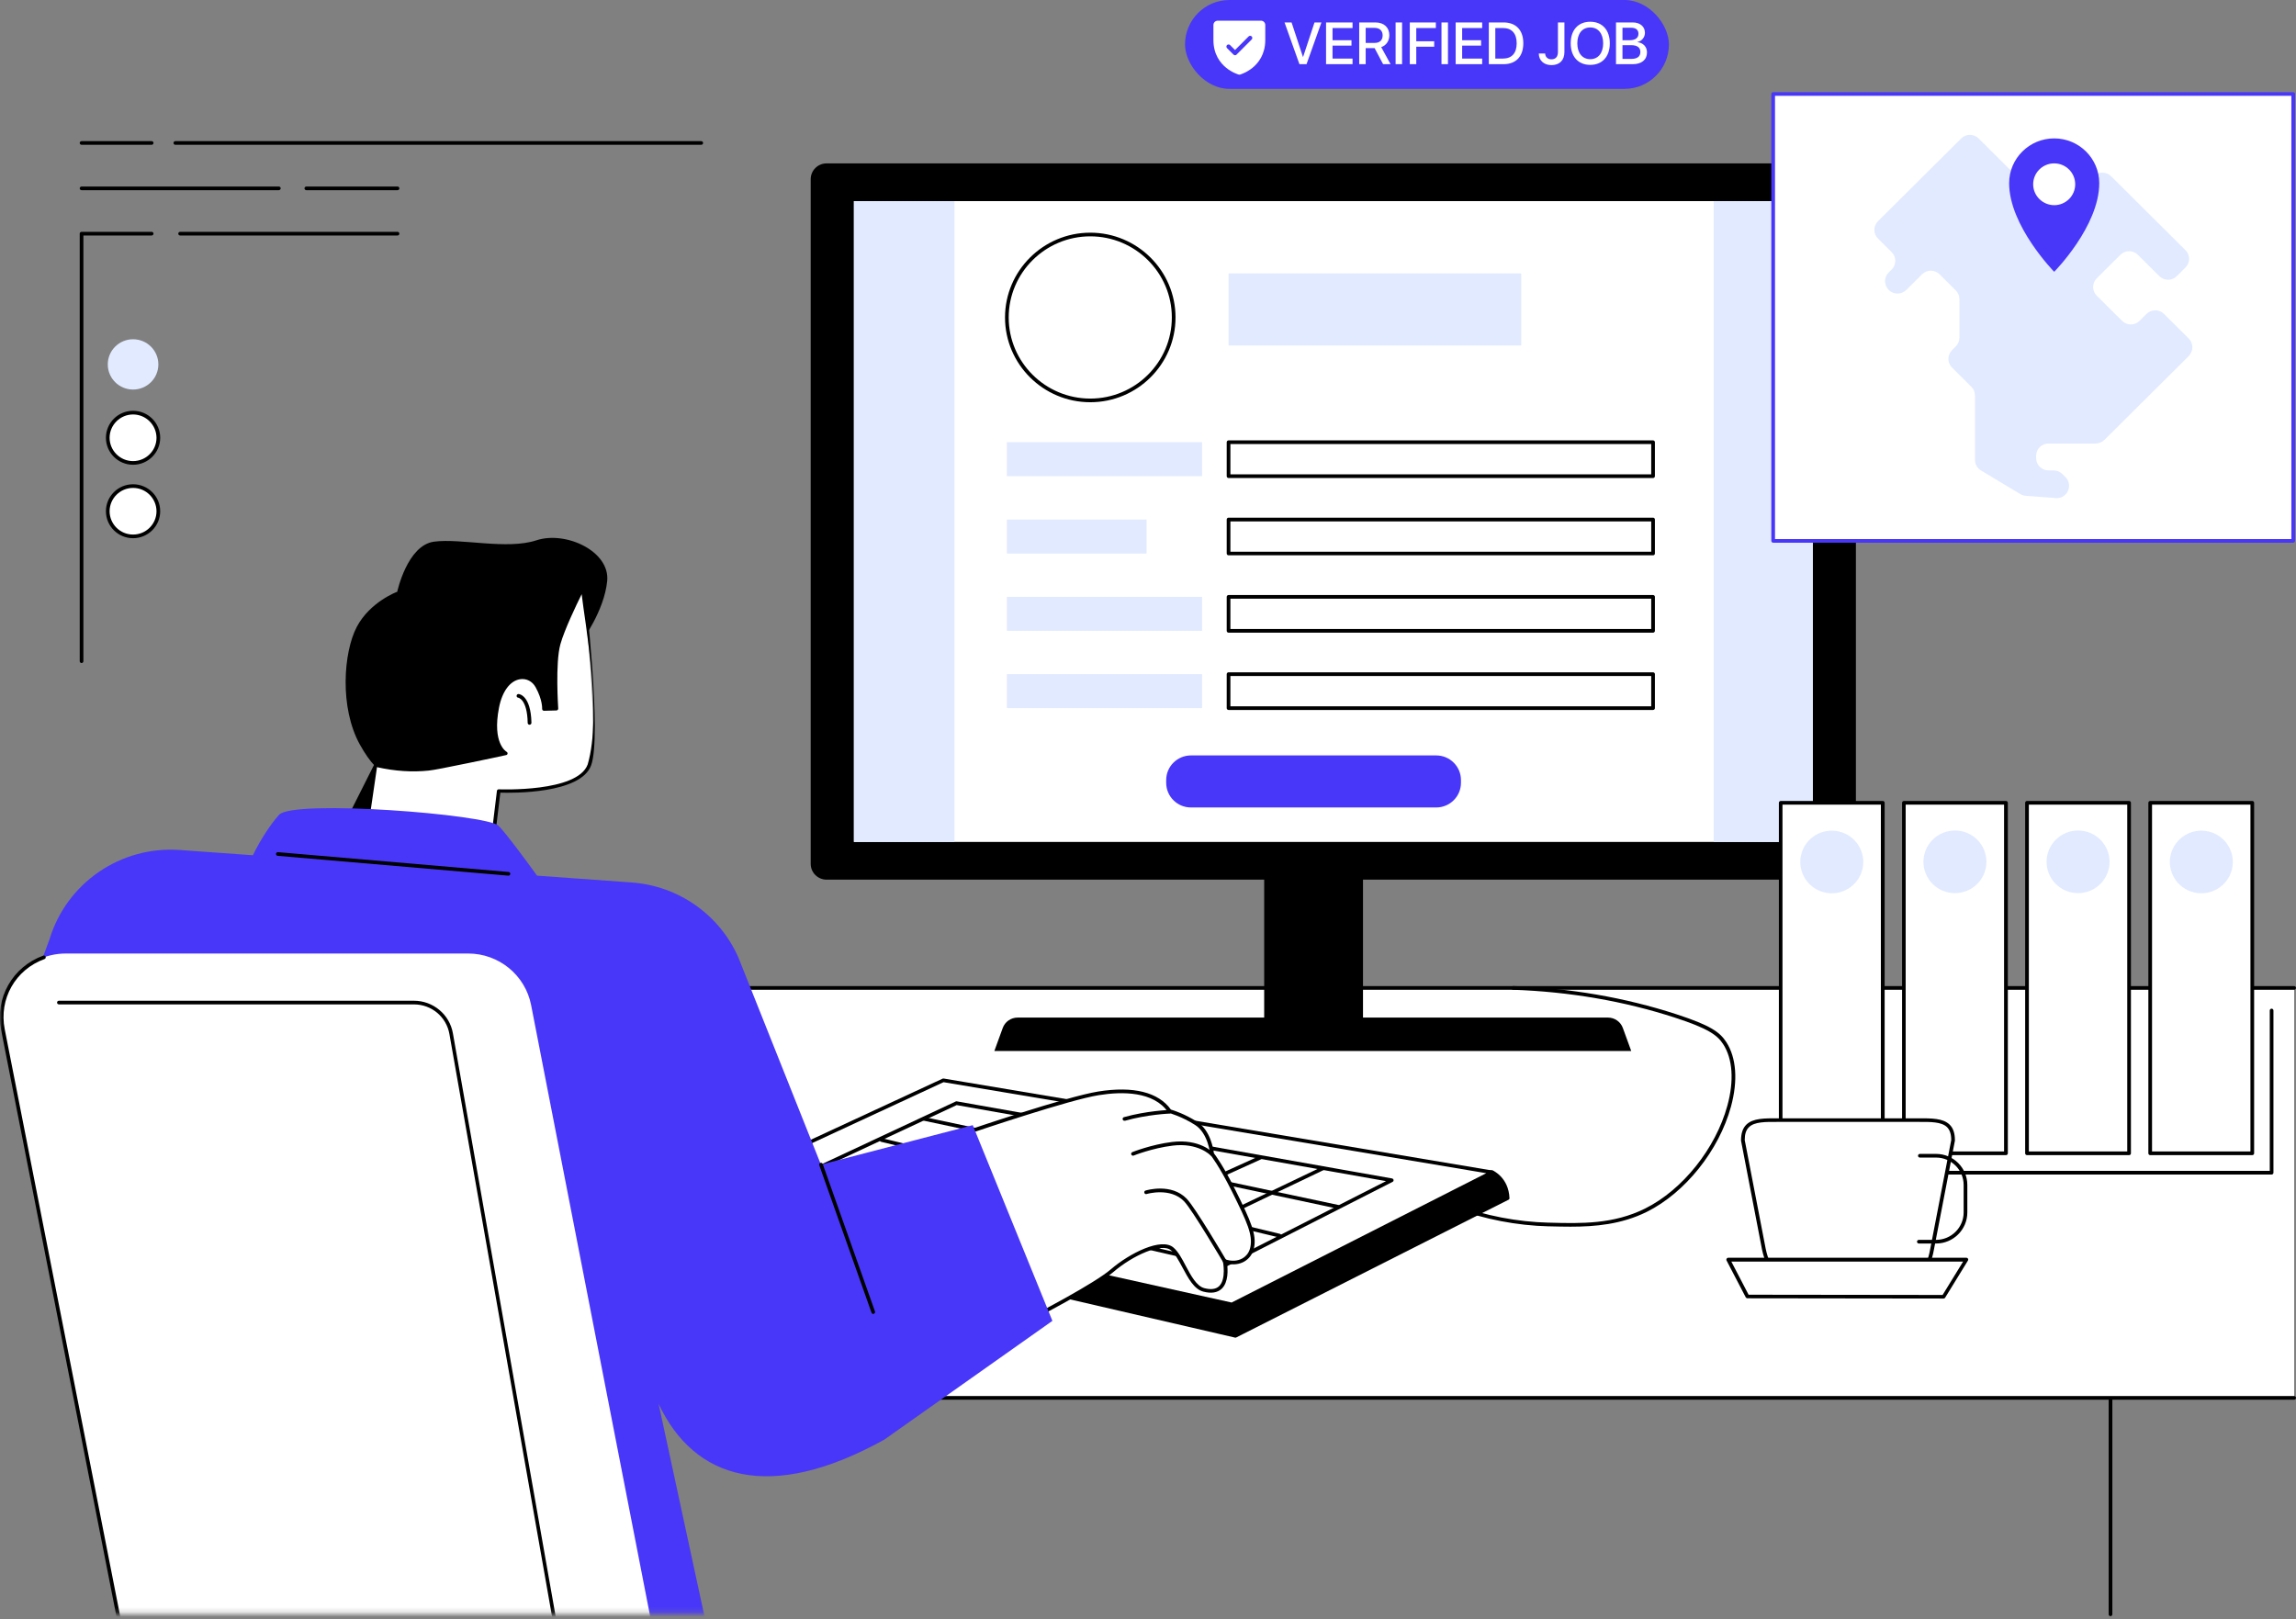 <svg width="465" height="328" viewBox="0 0 465 328" fill="none" xmlns="http://www.w3.org/2000/svg">
<rect x="0" y="0" width="465" height="328" fill="#808080" stroke="none"/>
<path d="M427.432 327.342C427.228 327.342 427.059 327.173 427.059 326.97V267.04C427.059 266.838 427.228 266.669 427.432 266.669C427.635 266.669 427.805 266.838 427.805 267.04V326.97C427.805 327.173 427.635 327.342 427.432 327.342Z" fill="black"/>
<path d="M464.629 200.096H105.086V283.135H464.629V200.096Z" fill="white"/>
<path d="M464.627 283.505H105.084C104.881 283.505 104.711 283.336 104.711 283.134V200.095C104.711 199.893 104.881 199.724 105.084 199.724H464.627C464.831 199.724 465 199.893 465 200.095C465 200.298 464.831 200.466 464.627 200.466H105.457V282.763H464.627C464.831 282.763 465 282.931 465 283.134C465 283.336 464.831 283.505 464.627 283.505Z" fill="black"/>
<path d="M302.162 237.407C302.162 237.407 305.181 238.739 305.334 242.686L250.213 270.568L142.871 245.706C142.871 245.706 141.548 242.754 144.685 240.882L302.162 237.407Z" fill="black"/>
<path d="M250.214 270.938C250.18 270.938 250.163 270.938 250.129 270.922L142.787 246.059C142.668 246.025 142.583 245.958 142.532 245.84C142.515 245.806 141.125 242.567 144.5 240.543C144.551 240.509 144.619 240.493 144.686 240.493L302.164 237.035C302.214 237.035 302.265 237.052 302.316 237.069C302.452 237.119 305.539 238.536 305.708 242.669C305.708 242.82 305.64 242.955 305.505 243.006L250.383 270.888C250.333 270.922 250.265 270.938 250.214 270.938ZM143.143 245.384L250.163 270.179L304.962 242.466C304.725 239.261 302.52 237.996 302.096 237.777L144.805 241.235C142.465 242.685 142.939 244.777 143.143 245.384Z" fill="black"/>
<path d="M318.086 248.455C316.661 248.455 315.254 248.422 313.897 248.388H313.659C307.147 248.219 300.685 246.971 294.46 244.677C294.274 244.61 294.172 244.39 294.24 244.205C294.308 244.019 294.528 243.918 294.715 243.986C300.854 246.246 307.231 247.477 313.676 247.646H313.914C320.223 247.815 326.736 247.983 333.181 244.778C340.762 241 347.461 232.634 349.836 223.947C351.227 218.887 350.921 214.451 348.971 211.465C347.784 209.643 345.952 208.311 339.219 206.118C328.907 202.762 317.883 200.872 306.434 200.468C306.231 200.468 306.061 200.282 306.078 200.08C306.078 199.877 306.265 199.709 306.468 199.725C317.984 200.13 329.076 202.036 339.456 205.41C346.444 207.687 348.293 209.036 349.615 211.06C351.668 214.231 352.007 218.87 350.565 224.149C348.14 233.022 341.288 241.59 333.52 245.453C328.381 248 323.056 248.455 318.086 248.455Z" fill="black"/>
<path d="M249.486 264.21L302.182 237.458L191.041 218.803L143.738 240.747L249.486 264.21Z" fill="white"/>
<path d="M249.487 264.579C249.453 264.579 249.436 264.579 249.402 264.562L143.654 241.099C143.501 241.065 143.382 240.93 143.365 240.779C143.348 240.627 143.433 240.475 143.586 240.408L190.888 218.48C190.956 218.446 191.041 218.446 191.109 218.446L302.25 237.085C302.403 237.118 302.539 237.236 302.556 237.388C302.572 237.54 302.505 237.709 302.352 237.776L249.656 264.528C249.605 264.562 249.537 264.579 249.487 264.579ZM144.892 240.61L249.436 263.82L301.012 237.624L191.092 219.188L144.892 240.61Z" fill="black"/>
<path d="M281.88 239.061L247.993 256.3L164.633 237.054L193.703 223.442L281.88 239.061Z" fill="white"/>
<path d="M247.991 256.668C247.957 256.668 247.94 256.668 247.906 256.652L164.529 237.406C164.376 237.372 164.257 237.237 164.24 237.085C164.223 236.934 164.308 236.782 164.461 236.714L193.548 223.102C193.616 223.069 193.701 223.052 193.768 223.069L281.929 238.688C282.081 238.721 282.2 238.84 282.234 238.991C282.251 239.143 282.183 239.312 282.03 239.379L248.16 256.635C248.11 256.652 248.059 256.668 247.991 256.668ZM165.75 236.934L247.94 255.909L280.707 239.228L193.751 223.828L165.75 236.934Z" fill="black"/>
<path d="M218.802 243.428C218.666 243.428 218.53 243.343 218.463 243.208C218.378 243.023 218.463 242.803 218.649 242.719L242.529 231.907C242.716 231.823 242.936 231.907 243.021 232.093C243.106 232.278 243.021 232.497 242.835 232.582L218.954 243.394C218.904 243.428 218.853 243.428 218.802 243.428Z" fill="black"/>
<path d="M204.978 240.982C204.842 240.982 204.706 240.898 204.638 240.763C204.554 240.578 204.638 240.358 204.825 240.274L228.705 229.462C228.892 229.378 229.112 229.462 229.197 229.648C229.282 229.833 229.197 230.052 229.01 230.137L205.13 240.949C205.079 240.966 205.029 240.982 204.978 240.982Z" fill="black"/>
<path d="M270.957 244.796C270.924 244.796 270.907 244.796 270.873 244.796L187.071 226.984C186.868 226.933 186.749 226.747 186.783 226.545C186.834 226.343 187.021 226.208 187.224 226.258L271.025 244.053C271.229 244.104 271.348 244.29 271.314 244.492C271.28 244.678 271.127 244.796 270.957 244.796Z" fill="black"/>
<path d="M259.115 250.648C259.081 250.648 259.064 250.648 259.03 250.631L178.451 231.267C178.248 231.217 178.129 231.014 178.18 230.812C178.231 230.609 178.434 230.491 178.638 230.542L259.216 249.906C259.42 249.956 259.539 250.159 259.488 250.361C259.437 250.53 259.284 250.648 259.115 250.648Z" fill="black"/>
<path d="M233.996 253.245C233.861 253.245 233.725 253.161 233.657 253.043C233.572 252.858 233.64 252.638 233.827 252.554L267.781 236.311C267.968 236.226 268.189 236.294 268.273 236.479C268.358 236.665 268.29 236.884 268.104 236.968L234.149 253.212C234.098 253.245 234.047 253.245 233.996 253.245Z" fill="black"/>
<path d="M231.403 245.637C231.268 245.637 231.132 245.553 231.064 245.418C230.979 245.233 231.064 245.013 231.251 244.929L255.131 234.117C255.318 234.033 255.538 234.117 255.623 234.303C255.708 234.488 255.623 234.707 255.436 234.792L231.556 245.604C231.505 245.621 231.454 245.637 231.403 245.637Z" fill="black"/>
<path d="M328.67 208.212C328.213 206.947 327.008 206.103 325.652 206.103H206.098C204.741 206.103 203.537 206.947 203.079 208.212L201.383 212.867H330.366L328.67 208.212Z" fill="black"/>
<path d="M256.03 206.393H276.043V175.239H256.03V206.393Z" fill="black"/>
<path d="M372.647 178.169H167.41C165.629 178.169 164.188 176.736 164.188 174.965V36.297C164.188 34.526 165.629 33.093 167.41 33.093H372.647C374.428 33.093 375.87 34.526 375.87 36.297V174.982C375.87 176.736 374.428 178.169 372.647 178.169Z" fill="black"/>
<path d="M367.125 170.528V40.733L172.946 40.733L172.946 170.528L367.125 170.528Z" fill="white"/>
<path d="M193.303 40.733H172.934V170.528H193.303V40.733Z" fill="#E2EAFF"/>
<path d="M367.134 40.733H347.07V170.528H367.134V40.733Z" fill="#E2EAFF"/>
<path d="M334.789 89.568H248.816V96.45H334.789V89.568Z" fill="white"/>
<path d="M334.787 96.82H248.815C248.611 96.82 248.441 96.651 248.441 96.449V89.567C248.441 89.364 248.611 89.196 248.815 89.196H334.787C334.99 89.196 335.16 89.364 335.16 89.567V96.449C335.16 96.651 334.99 96.82 334.787 96.82ZM249.188 96.078H334.414V89.938H249.188V96.078Z" fill="black"/>
<path d="M308.093 55.376H248.816V69.983H308.093V55.376Z" fill="#E2EAFF"/>
<path d="M243.457 89.568H203.922V96.45H243.457V89.568Z" fill="#E2EAFF"/>
<path d="M334.789 105.237H248.816V112.119H334.789V105.237Z" fill="white"/>
<path d="M334.787 112.473H248.815C248.611 112.473 248.441 112.305 248.441 112.102V105.22C248.441 105.018 248.611 104.849 248.815 104.849H334.787C334.99 104.849 335.16 105.018 335.16 105.22V112.119C335.16 112.322 334.99 112.473 334.787 112.473ZM249.188 111.748H334.414V105.608H249.188V111.748Z" fill="black"/>
<path d="M232.212 105.237H203.922V112.119H232.212V105.237Z" fill="#E2EAFF"/>
<path d="M334.789 120.891H248.816V127.773H334.789V120.891Z" fill="white"/>
<path d="M334.787 128.143H248.815C248.611 128.143 248.441 127.974 248.441 127.772V120.89C248.441 120.687 248.611 120.519 248.815 120.519H334.787C334.99 120.519 335.16 120.687 335.16 120.89V127.772C335.16 127.974 334.99 128.143 334.787 128.143ZM249.188 127.401H334.414V121.261H249.188V127.401Z" fill="black"/>
<path d="M243.457 120.891H203.922V127.773H243.457V120.891Z" fill="#E2EAFF"/>
<path d="M334.789 136.545H248.816V143.427H334.789V136.545Z" fill="white"/>
<path d="M334.787 143.797H248.815C248.611 143.797 248.441 143.628 248.441 143.426V136.544C248.441 136.341 248.611 136.173 248.815 136.173H334.787C334.99 136.173 335.16 136.341 335.16 136.544V143.426C335.16 143.628 334.99 143.797 334.787 143.797ZM249.188 143.055H334.414V136.915H249.188V143.055Z" fill="black"/>
<path d="M243.457 136.545H203.922V143.427H243.457V136.545Z" fill="#E2EAFF"/>
<path d="M290.864 163.548H241.204C238.422 163.548 236.184 161.305 236.184 158.555V157.999C236.184 155.232 238.439 153.006 241.204 153.006H290.864C293.645 153.006 295.884 155.249 295.884 157.999V158.555C295.884 161.322 293.628 163.548 290.864 163.548Z" fill="#4837F8"/>
<path d="M232.752 76.177C239.349 69.617 239.349 58.98 232.752 52.419C226.155 45.858 215.46 45.858 208.863 52.419C202.266 58.98 202.266 69.617 208.863 76.177C215.46 82.738 226.155 82.738 232.752 76.177Z" fill="white"/>
<path d="M220.809 81.47C211.294 81.47 203.543 73.762 203.543 64.299C203.543 54.837 211.294 47.128 220.809 47.128C230.323 47.128 238.074 54.837 238.074 64.299C238.074 73.779 230.323 81.47 220.809 81.47ZM220.809 47.87C211.701 47.87 204.289 55.241 204.289 64.299C204.289 73.357 211.701 80.728 220.809 80.728C229.916 80.728 237.328 73.357 237.328 64.299C237.328 55.241 229.916 47.87 220.809 47.87Z" fill="black"/>
<path d="M381.3 162.602H360.625V233.597H381.3V162.602Z" fill="white"/>
<path d="M381.317 233.967H360.643C360.439 233.967 360.27 233.798 360.27 233.596V162.601C360.27 162.398 360.439 162.23 360.643 162.23H381.317C381.521 162.23 381.69 162.398 381.69 162.601V233.596C381.69 233.798 381.521 233.967 381.317 233.967ZM360.999 233.225H380.927V162.972H360.999V233.225Z" fill="black"/>
<path d="M377.19 176.045C378 172.636 375.877 169.22 372.45 168.415C369.022 167.61 365.587 169.721 364.778 173.13C363.969 176.538 366.091 179.954 369.519 180.759C372.946 181.564 376.381 179.453 377.19 176.045Z" fill="#E2EAFF"/>
<path d="M406.249 162.602H385.574V233.597H406.249V162.602Z" fill="white"/>
<path d="M406.267 233.967H385.592C385.388 233.967 385.219 233.798 385.219 233.596V162.601C385.219 162.398 385.388 162.23 385.592 162.23H406.267C406.47 162.23 406.64 162.398 406.64 162.601V233.596C406.64 233.798 406.47 233.967 406.267 233.967ZM385.948 233.225H405.876V162.972H385.948V233.225Z" fill="black"/>
<path d="M398.367 180.416C401.621 179.076 403.166 175.366 401.818 172.13C400.47 168.893 396.74 167.357 393.486 168.697C390.232 170.038 388.686 173.748 390.034 176.984C391.382 180.22 395.113 181.757 398.367 180.416Z" fill="#E2EAFF"/>
<path d="M431.198 162.602H410.523V233.597H431.198V162.602Z" fill="white"/>
<path d="M431.196 233.967H410.522C410.318 233.967 410.148 233.798 410.148 233.596V162.601C410.148 162.398 410.318 162.23 410.522 162.23H431.196C431.4 162.23 431.569 162.398 431.569 162.601V233.596C431.569 233.798 431.417 233.967 431.196 233.967ZM410.895 233.225H430.823V162.972H410.895V233.225Z" fill="black"/>
<path d="M425.371 179.041C427.862 176.565 427.862 172.549 425.371 170.072C422.881 167.595 418.843 167.595 416.353 170.072C413.863 172.549 413.863 176.565 416.353 179.041C418.843 181.518 422.881 181.518 425.371 179.041Z" fill="#E2EAFF"/>
<path d="M456.147 162.602H435.473V233.597H456.147V162.602Z" fill="white"/>
<path d="M456.145 233.967H435.471C435.267 233.967 435.098 233.798 435.098 233.596V162.601C435.098 162.398 435.267 162.23 435.471 162.23H456.145C456.349 162.23 456.519 162.398 456.519 162.601V233.596C456.519 233.798 456.349 233.967 456.145 233.967ZM435.844 233.225H455.772V162.972H435.844V233.225Z" fill="black"/>
<path d="M452.034 176.041C452.843 172.632 450.721 169.216 447.293 168.411C443.866 167.606 440.431 169.717 439.622 173.126C438.812 176.535 440.935 179.95 444.362 180.755C447.79 181.56 451.225 179.449 452.034 176.041Z" fill="#E2EAFF"/>
<path d="M460.06 237.897H374.342C374.138 237.897 373.969 237.728 373.969 237.526C373.969 237.323 374.138 237.155 374.342 237.155H459.687V204.668C459.687 204.466 459.856 204.297 460.06 204.297C460.263 204.297 460.433 204.466 460.433 204.668V237.526C460.433 237.728 460.263 237.897 460.06 237.897Z" fill="black"/>
<path d="M363.835 259.602H384.696C388.326 259.602 390.548 257.426 391.294 253.041L395.551 230.945C395.551 226.441 391.837 226.863 387.308 226.863H361.223C356.695 226.863 352.98 226.424 352.98 230.945L357.238 253.041C358.119 257.224 360.206 259.602 363.835 259.602Z" fill="white"/>
<path d="M384.694 259.975H363.833C360.187 259.975 357.846 257.664 356.863 253.127L352.605 231.031C352.605 231.014 352.605 230.98 352.605 230.963C352.605 229.546 352.962 228.5 353.674 227.792C355.014 226.476 357.371 226.493 360.119 226.51C360.475 226.51 360.848 226.51 361.221 226.51H387.306C387.68 226.51 388.053 226.51 388.409 226.51C391.156 226.493 393.514 226.476 394.854 227.792C395.583 228.5 395.922 229.546 395.922 230.963C395.922 230.98 395.922 231.014 395.922 231.031L391.665 253.127C390.885 257.664 388.545 259.975 384.694 259.975ZM353.352 230.912L357.609 252.975C358.508 257.192 360.543 259.233 363.833 259.233H384.694C388.171 259.233 390.207 257.192 390.919 252.975L395.176 230.912C395.176 229.715 394.888 228.855 394.328 228.298C393.209 227.202 390.987 227.218 388.426 227.235C388.07 227.235 387.696 227.235 387.323 227.235H361.221C360.848 227.235 360.475 227.235 360.119 227.235C357.541 227.218 355.319 227.202 354.217 228.298C353.623 228.855 353.352 229.715 353.352 230.912Z" fill="black"/>
<path d="M398.267 255.149H350.031L353.915 262.605L393.636 262.638L398.267 255.149Z" fill="white"/>
<path d="M393.633 263.011L353.895 262.96C353.76 262.96 353.624 262.876 353.556 262.758L349.672 255.302C349.604 255.184 349.621 255.049 349.689 254.931C349.757 254.813 349.876 254.746 350.011 254.746H398.247C398.382 254.746 398.501 254.813 398.569 254.931C398.637 255.049 398.637 255.184 398.569 255.302L393.956 262.808C393.888 262.943 393.769 263.011 393.633 263.011ZM354.133 262.235L393.43 262.285L397.585 255.522H350.639L354.133 262.235Z" fill="black"/>
<path d="M392.109 251.865H388.615C388.412 251.865 388.242 251.697 388.242 251.494C388.242 251.292 388.412 251.123 388.615 251.123H392.109C395.179 251.123 397.689 248.627 397.689 245.574V240.007C397.689 236.954 395.179 234.458 392.109 234.458H388.819C388.615 234.458 388.446 234.289 388.446 234.087C388.446 233.885 388.615 233.716 388.819 233.716H392.109C395.603 233.716 398.435 236.533 398.435 240.007V245.574C398.435 249.032 395.603 251.865 392.109 251.865Z" fill="black"/>
<path d="M30.713 29.329H16.518C16.314 29.329 16.145 29.16 16.145 28.957C16.145 28.755 16.314 28.586 16.518 28.586H30.713C30.917 28.586 31.087 28.755 31.087 28.957C31.087 29.16 30.917 29.329 30.713 29.329Z" fill="black"/>
<path d="M142.021 29.329H35.51C35.306 29.329 35.137 29.16 35.137 28.957C35.137 28.755 35.306 28.586 35.51 28.586H142.021C142.225 28.586 142.394 28.755 142.394 28.957C142.394 29.16 142.225 29.329 142.021 29.329Z" fill="black"/>
<path d="M56.459 38.521H16.518C16.314 38.521 16.145 38.352 16.145 38.15C16.145 37.948 16.314 37.779 16.518 37.779H56.476C56.68 37.779 56.849 37.948 56.849 38.15C56.833 38.352 56.663 38.521 56.459 38.521Z" fill="black"/>
<path d="M80.511 38.521H62.041C61.838 38.521 61.668 38.352 61.668 38.15C61.668 37.948 61.838 37.779 62.041 37.779H80.511C80.715 37.779 80.884 37.948 80.884 38.15C80.884 38.352 80.715 38.521 80.511 38.521Z" fill="black"/>
<path d="M16.518 134.295C16.314 134.295 16.145 134.127 16.145 133.924V47.327C16.145 47.124 16.314 46.956 16.518 46.956H30.713C30.917 46.956 31.087 47.124 31.087 47.327C31.087 47.529 30.917 47.698 30.713 47.698H16.891V133.924C16.891 134.127 16.721 134.295 16.518 134.295Z" fill="black"/>
<path d="M80.508 47.698H36.479C36.275 47.698 36.105 47.529 36.105 47.327C36.105 47.124 36.275 46.956 36.479 46.956H80.508C80.711 46.956 80.881 47.124 80.881 47.327C80.881 47.546 80.711 47.698 80.508 47.698Z" fill="black"/>
<path d="M26.95 78.902C29.779 78.902 32.072 76.621 32.072 73.808C32.072 70.995 29.779 68.714 26.95 68.714C24.121 68.714 21.828 70.995 21.828 73.808C21.828 76.621 24.121 78.902 26.95 78.902Z" fill="#E2EAFF"/>
<path d="M26.95 93.764C29.779 93.764 32.072 91.484 32.072 88.671C32.072 85.857 29.779 83.576 26.95 83.576C24.121 83.576 21.828 85.857 21.828 88.671C21.828 91.484 24.121 93.764 26.95 93.764Z" fill="white"/>
<path d="M26.948 94.135C23.929 94.135 21.453 91.689 21.453 88.669C21.453 85.65 23.912 83.204 26.948 83.204C29.984 83.204 32.444 85.65 32.444 88.669C32.444 91.689 29.967 94.135 26.948 94.135ZM26.948 83.947C24.336 83.947 22.199 86.072 22.199 88.669C22.199 91.267 24.319 93.392 26.948 93.392C29.577 93.392 31.697 91.267 31.697 88.669C31.68 86.072 29.56 83.947 26.948 83.947Z" fill="black"/>
<path d="M26.95 108.642C29.779 108.642 32.072 106.362 32.072 103.548C32.072 100.735 29.779 98.454 26.95 98.454C24.121 98.454 21.828 100.735 21.828 103.548C21.828 106.362 24.121 108.642 26.95 108.642Z" fill="white"/>
<path d="M26.948 109.012C23.929 109.012 21.453 106.567 21.453 103.547C21.453 100.528 23.912 98.082 26.948 98.082C29.984 98.082 32.444 100.528 32.444 103.547C32.444 106.567 29.967 109.012 26.948 109.012ZM26.948 98.824C24.336 98.824 22.199 100.95 22.199 103.547C22.199 106.145 24.319 108.27 26.948 108.27C29.577 108.27 31.697 106.145 31.697 103.547C31.68 100.933 29.56 98.824 26.948 98.824Z" fill="black"/>
<path d="M359.106 109.555L464.43 109.555V19.044L359.106 19.044V109.555Z" fill="white"/>
<path d="M464.435 109.922H359.111C358.908 109.922 358.738 109.753 358.738 109.551V19.04C358.738 18.838 358.908 18.669 359.111 18.669H464.435C464.639 18.669 464.809 18.838 464.809 19.04V109.551C464.809 109.753 464.639 109.922 464.435 109.922ZM359.485 109.18H464.062V19.411H359.485V109.18Z" fill="#4837F8"/>
<path d="M443.27 68.562L438.267 63.586C437.283 62.608 435.689 62.608 434.722 63.586L433.314 64.986C432.331 65.965 430.736 65.965 429.77 64.986L424.648 59.892C423.664 58.914 423.664 57.329 424.648 56.367L429.43 51.611C430.414 50.632 432.008 50.632 432.975 51.611L437.317 55.929C438.301 56.907 439.895 56.907 440.862 55.929L442.609 54.191C443.592 53.213 443.592 51.627 442.609 50.666L427.565 35.705C426.581 34.726 424.987 34.726 424.02 35.705L417.982 41.709C416.999 42.688 415.404 42.688 414.438 41.709L400.734 28.047C399.75 27.068 398.156 27.068 397.189 28.047L380.347 44.796C379.363 45.774 379.363 47.36 380.347 48.321L383.112 51.071C384.095 52.049 384.095 53.635 383.112 54.596L382.518 55.187C380.941 56.755 382.06 59.454 384.299 59.454C384.96 59.454 385.605 59.184 386.08 58.729L389.268 55.557C390.252 54.579 391.846 54.579 392.813 55.557L396.103 58.83C396.578 59.302 396.833 59.926 396.833 60.601V68.394C396.833 69.052 396.561 69.692 396.103 70.165L395.34 70.924C394.356 71.902 394.356 73.488 395.34 74.449L399.258 78.346C399.733 78.818 399.987 79.442 399.987 80.117V93.138C399.987 94.015 400.445 94.825 401.191 95.28L409.163 100.071C409.502 100.273 409.875 100.391 410.282 100.425L415.76 100.83L416.235 100.88C418.593 101.15 419.984 98.317 418.304 96.63L417.677 96.006C417.202 95.533 416.574 95.28 415.896 95.28H414.878C413.488 95.28 412.368 94.167 412.368 92.784V92.329C412.368 90.945 413.488 89.832 414.878 89.832H424.41C425.072 89.832 425.716 89.562 426.191 89.107L443.287 72.105C444.254 71.109 444.254 69.524 443.27 68.562Z" fill="#E2EAFF"/>
<path d="M422.402 39.675C423.721 36.508 422.209 32.877 419.024 31.565C415.839 30.253 412.188 31.757 410.869 34.924C409.55 38.091 411.062 41.722 414.247 43.034C417.432 44.346 421.083 42.842 422.402 39.675Z" fill="white"/>
<path d="M406.902 37.105C406.902 45.758 416.027 55.052 416.027 55.052C416.027 55.052 425.152 45.842 425.152 37.105C425.152 32.095 421.064 28.03 416.027 28.03C410.99 28.03 406.902 32.095 406.902 37.105ZM411.77 37.324C411.77 34.996 413.67 33.09 416.027 33.09C418.368 33.09 420.284 34.979 420.284 37.324C420.284 39.652 418.385 41.558 416.027 41.558C413.687 41.541 411.77 39.652 411.77 37.324Z" fill="#4837F8"/>
<mask id="mask0_41_24314" style="mask-type:luminance" maskUnits="userSpaceOnUse" x="0" y="64" width="285" height="263">
<path d="M284.85 64.094H0V326.788H284.85V64.094Z" fill="white"/>
</mask>
<g mask="url(#mask0_41_24314)">
<path d="M117.843 129.829C117.843 129.829 122.351 123.798 122.968 117.722C123.603 111.661 114.588 107.473 108.629 109.437C102.669 111.402 93.321 108.981 87.896 109.712C82.47 110.442 80.451 119.854 80.451 119.854C80.451 119.854 74.942 121.879 72.254 126.981C69.567 132.082 68.715 143.321 72.905 150.844C77.095 158.352 80.2 158.017 87.295 158.946C94.389 159.875 104.556 156.464 106.893 154.301C109.28 152.154 115.473 144.235 115.473 144.235L117.843 129.829Z" fill="black"/>
<path d="M118.025 119.053C118.025 119.053 121.57 148.926 119.382 154.947C117.194 160.969 101.014 160.227 101.014 160.227C100.471 164.68 99.945 169.133 99.403 173.586C88.972 172.726 78.524 171.882 68.094 171.022C70.79 165.675 73.47 160.328 76.167 154.981C80.729 156.061 84.342 155.993 86.801 155.74C87.92 155.622 90.21 155.15 94.772 154.222C97.333 153.699 102.439 152.603 102.439 152.603C102.439 152.603 99.216 150.899 100.726 143.258C102.082 136.309 107.103 135.938 108.816 139.024C110.308 141.723 110.189 143.595 110.189 143.595L112.683 143.528C112.683 143.528 112.038 134.285 113.141 130.388C114.209 126.492 118.025 119.053 118.025 119.053Z" fill="white"/>
<path d="M99.384 173.954C99.367 173.954 99.367 173.954 99.35 173.954L68.041 171.39C67.922 171.373 67.803 171.306 67.752 171.205C67.685 171.103 67.685 170.968 67.736 170.85L75.809 154.809C75.893 154.658 76.063 154.573 76.233 154.607C79.828 155.45 83.373 155.703 86.748 155.349C87.85 155.231 90.14 154.776 94.686 153.831C96.636 153.426 100.096 152.701 101.605 152.364C100.673 151.385 99.214 148.872 100.35 143.154C101.063 139.544 102.877 137.183 105.218 136.812C106.812 136.559 108.322 137.335 109.136 138.802C110.272 140.86 110.51 142.462 110.543 143.171L112.273 143.12C112.155 141.299 111.782 133.742 112.765 130.234C113.868 126.337 117.531 119.135 117.701 118.831C117.769 118.679 117.938 118.612 118.091 118.629C118.26 118.662 118.379 118.781 118.396 118.949C118.549 120.181 121.924 148.973 119.719 155.012C117.616 160.797 103.776 160.629 101.334 160.544L99.757 173.566C99.74 173.819 99.57 173.954 99.384 173.954ZM68.651 170.699L99.061 173.195L100.639 160.19C100.656 160.005 100.825 159.853 101.029 159.87C101.181 159.87 116.955 160.528 119.024 154.826C122 144.558 118.43 126.067 117.803 120.349C116.7 122.576 114.309 127.569 113.495 130.487C112.426 134.282 113.054 143.407 113.054 143.508C113.054 143.609 113.02 143.711 112.952 143.778C112.884 143.846 112.782 143.896 112.68 143.896L110.187 143.964C110.069 143.964 109.984 143.93 109.899 143.846C109.831 143.778 109.797 143.66 109.797 143.559C109.797 143.542 109.899 141.754 108.474 139.19C107.813 137.993 106.609 137.368 105.32 137.571C103.301 137.891 101.707 140.034 101.063 143.323C99.638 150.609 102.555 152.246 102.589 152.262C102.725 152.33 102.81 152.482 102.793 152.634C102.776 152.785 102.657 152.92 102.504 152.937C102.453 152.954 97.365 154.05 94.838 154.556C90.259 155.484 87.969 155.956 86.833 156.074C83.458 156.429 79.947 156.193 76.351 155.383L75 164.62L68.651 170.699Z" fill="black"/>
<path d="M107.242 146.793C107.038 146.793 106.869 146.624 106.869 146.422C106.784 141.598 104.969 141.311 104.952 141.311C104.748 141.294 104.596 141.109 104.63 140.906C104.647 140.704 104.816 140.569 105.02 140.569C105.122 140.569 107.513 140.805 107.632 146.405C107.615 146.624 107.462 146.793 107.242 146.793Z" fill="black"/>
<path d="M195.586 229.476C195.586 229.476 215.989 222.493 222.485 221.464C228.981 220.435 234.306 221.329 236.901 225.091C236.901 225.091 239.378 225.731 242.227 227.553C245.093 229.358 245.483 233.76 245.483 233.76C245.483 233.76 247.213 235.886 249.893 241.3C252.946 247.457 254.116 250.088 253.607 252.669C253.082 255.25 250.521 256.346 248.044 255.435C248.044 255.435 249.588 262.806 243.804 261.288C240.904 260.529 239.649 254.963 237.444 253.023C235.239 251.083 228.998 254.187 225.233 257.425C221.467 260.664 207.56 267.765 207.56 267.765L195.586 229.476Z" fill="white"/>
<path d="M207.543 268.087C207.493 268.087 207.442 268.07 207.391 268.053C207.289 268.003 207.204 267.918 207.187 267.817L195.23 229.562C195.162 229.376 195.281 229.174 195.468 229.106C196.299 228.82 215.973 222.106 222.435 221.077C229.524 219.947 234.612 221.212 237.139 224.738C237.699 224.906 239.904 225.598 242.431 227.2C245.179 228.938 245.755 232.851 245.84 233.576C246.196 234.032 247.824 236.241 250.233 241.099C253.37 247.408 254.507 250.056 253.981 252.704C253.727 253.952 253.014 254.947 251.963 255.538C250.962 256.094 249.724 256.229 248.52 255.926C248.672 257.106 248.825 259.721 247.417 261.036C246.569 261.829 245.314 262.032 243.703 261.61C241.82 261.121 240.65 258.894 239.497 256.752C238.734 255.335 238.021 254.003 237.173 253.261C235.308 251.624 229.439 254.239 225.454 257.663C221.688 260.885 208.273 267.767 207.713 268.053C207.662 268.087 207.611 268.087 207.543 268.087ZM196.061 229.697L207.781 267.176C210.071 265.996 221.654 259.957 224.979 257.089C228.727 253.868 235.24 250.545 237.682 252.704C238.632 253.53 239.378 254.93 240.158 256.415C241.227 258.422 242.329 260.48 243.89 260.902C245.229 261.256 246.247 261.121 246.892 260.514C248.401 259.08 247.672 255.521 247.672 255.487C247.638 255.352 247.689 255.217 247.79 255.133C247.892 255.049 248.028 255.015 248.164 255.065C249.368 255.504 250.606 255.436 251.59 254.897C252.455 254.408 253.031 253.615 253.235 252.569C253.727 250.14 252.607 247.576 249.554 241.436C246.925 236.14 245.196 233.981 245.179 233.964C245.128 233.914 245.111 233.829 245.094 233.762C245.094 233.711 244.687 229.528 242.024 227.841C239.259 226.087 236.817 225.446 236.8 225.429C236.715 225.412 236.63 225.362 236.58 225.277C233.645 221.027 227.302 221.044 222.519 221.82C216.617 222.764 198.758 228.786 196.061 229.697Z" fill="black"/>
<path d="M248.043 255.47C248.043 255.47 241.802 244.844 240.072 243.056C237.087 239.969 232.117 241.487 232.117 241.487L248.043 255.47Z" fill="white"/>
<path d="M248.043 255.842C247.908 255.842 247.789 255.774 247.721 255.656C247.653 255.555 241.48 245.047 239.801 243.309C237.019 240.425 232.27 241.825 232.219 241.842C232.016 241.909 231.812 241.791 231.761 241.589C231.694 241.386 231.812 241.184 232.016 241.133C232.236 241.066 237.24 239.581 240.343 242.803C242.09 244.608 248.128 254.863 248.383 255.302C248.484 255.487 248.433 255.707 248.247 255.808C248.179 255.825 248.111 255.842 248.043 255.842Z" fill="black"/>
<path d="M245.413 233.746C245.413 233.746 242.869 230.997 237.425 231.671C233.201 232.194 229.453 233.695 229.453 233.695L245.413 233.746Z" fill="white"/>
<path d="M245.415 234.116C245.313 234.116 245.212 234.082 245.144 233.998C245.11 233.964 242.634 231.4 237.478 232.041C233.356 232.547 229.642 234.032 229.608 234.048C229.421 234.133 229.201 234.032 229.116 233.846C229.031 233.66 229.133 233.441 229.32 233.357C229.354 233.34 233.153 231.822 237.376 231.299C242.956 230.624 245.568 233.374 245.686 233.492C245.822 233.644 245.822 233.88 245.669 234.015C245.602 234.082 245.517 234.116 245.415 234.116Z" fill="black"/>
<path d="M236.851 225.178C236.851 225.178 232.272 225.363 227.727 226.628L236.851 225.178Z" fill="white"/>
<path d="M227.727 227C227.558 227 227.422 226.898 227.371 226.73C227.32 226.527 227.439 226.325 227.626 226.274C232.171 224.992 236.801 224.807 236.852 224.807C237.056 224.79 237.225 224.959 237.242 225.161C237.242 225.363 237.089 225.532 236.886 225.549C236.835 225.549 232.307 225.735 227.846 227C227.795 227 227.761 227 227.727 227Z" fill="black"/>
<path d="M228.471 365.8C224.078 343.721 204.608 327.815 181.965 327.815H142.77L133.391 284.364C140.599 299.596 155.812 304.504 179.099 291.584L213.139 267.531L197.009 227.892L166.26 235.887L149.537 193.921C145.721 185.268 137.41 179.415 127.93 178.74L108.764 177.357C106.373 174.051 102.489 168.772 100.946 167.237C98.639 164.943 59.41 161.873 56.526 165.027C54.915 166.798 52.761 170.02 51.218 173.225L36.411 172.162C24.437 171.302 13.464 178.842 10.021 190.278L6.578 199.538L66.041 383.764L175.622 383.629L177.793 384.726H232.219L228.471 365.8Z" fill="#4837F8"/>
<path d="M102.978 177.356C102.961 177.356 102.961 177.356 102.944 177.356L56.235 173.341C56.032 173.324 55.879 173.139 55.896 172.936C55.913 172.734 56.099 172.582 56.303 172.599L103.012 176.613C103.215 176.63 103.368 176.816 103.351 177.018C103.334 177.204 103.164 177.356 102.978 177.356Z" fill="black"/>
<path d="M176.863 266.129C176.71 266.129 176.558 266.028 176.507 265.876L165.923 236.004C165.856 235.818 165.957 235.599 166.144 235.532C166.33 235.464 166.551 235.565 166.619 235.751L177.202 265.623C177.27 265.809 177.168 266.028 176.982 266.095C176.948 266.112 176.914 266.129 176.863 266.129Z" fill="black"/>
<path d="M35.246 384.727L0.596 208.513C-0.981 200.535 5.158 193.13 13.333 193.13H94.828C101.035 193.13 106.378 197.515 107.565 203.571L138.586 362.884H159.582C167.842 362.884 174.915 368.771 176.39 376.85L177.73 384.71H35.246V384.727Z" fill="white"/>
<path d="M177.731 385.101H35.246C35.06 385.101 34.907 384.983 34.873 384.797L0.223 208.6C-1.049 202.123 2.547 195.798 8.771 193.554C8.958 193.487 9.178 193.588 9.246 193.774C9.314 193.959 9.212 194.178 9.026 194.246C3.14 196.354 -0.252 202.325 0.953 208.448L35.552 384.359H177.29L176.018 376.92C174.576 369.01 167.673 363.258 159.583 363.258H138.586C138.399 363.258 138.247 363.14 138.213 362.954L135.635 349.747C135.601 349.545 135.72 349.359 135.923 349.308C136.127 349.275 136.313 349.393 136.364 349.595L138.874 362.499H159.566C168.012 362.499 175.237 368.504 176.747 376.769L178.087 384.646C178.104 384.747 178.07 384.865 178.002 384.949C177.951 385.067 177.849 385.101 177.731 385.101Z" fill="black"/>
<path d="M135.569 363.269H118.439C118.252 363.269 118.1 363.134 118.066 362.965L91.014 209.421C90.403 205.946 87.385 203.433 83.84 203.433H11.928C11.724 203.433 11.555 203.264 11.555 203.062C11.555 202.859 11.724 202.691 11.928 202.691H83.823C87.724 202.691 91.065 205.474 91.726 209.303L118.727 362.543H135.552C135.756 362.543 135.925 362.712 135.925 362.914C135.942 363.1 135.772 363.269 135.569 363.269Z" fill="black"/>
</g>
<rect x="240" width="98" height="18" rx="9" fill="#4837F8"/>
<g clip-path="url(#clip0_41_24314)">
<path d="M255.375 4.188H246.625C246.393 4.188 246.17 4.28 246.006 4.444C245.842 4.608 245.75 4.83 245.75 5.062V8.125C245.75 11.008 247.146 12.755 248.316 13.713C249.578 14.745 250.832 15.095 250.887 15.11C250.962 15.13 251.041 15.13 251.116 15.11C251.171 15.095 252.424 14.745 253.687 13.713C254.854 12.755 256.25 11.008 256.25 8.125V5.062C256.25 4.83 256.158 4.608 255.994 4.444C255.83 4.28 255.607 4.188 255.375 4.188ZM253.498 7.997L250.436 11.059C250.395 11.1 250.347 11.133 250.294 11.155C250.241 11.177 250.184 11.188 250.126 11.188C250.069 11.188 250.012 11.177 249.959 11.155C249.905 11.133 249.857 11.1 249.817 11.059L248.504 9.747C248.422 9.665 248.376 9.554 248.376 9.438C248.376 9.321 248.422 9.21 248.504 9.128C248.586 9.046 248.697 9 248.814 9C248.93 9 249.041 9.046 249.123 9.128L250.125 10.132L252.878 7.378C252.919 7.337 252.967 7.305 253.02 7.283C253.073 7.261 253.13 7.25 253.188 7.25C253.245 7.25 253.302 7.261 253.355 7.283C253.408 7.305 253.456 7.337 253.497 7.378C253.538 7.419 253.57 7.467 253.592 7.52C253.614 7.573 253.625 7.63 253.625 7.688C253.625 7.745 253.614 7.802 253.592 7.855C253.57 7.908 253.538 7.956 253.497 7.997H253.498Z" fill="white"/>
</g>
<path d="M264.605 13H263.17L260.152 4.545H261.576L263.879 11.523H263.914L266.223 4.545H267.623L264.605 13ZM273.928 11.863V13H268.561V4.545H273.928V5.676H269.873V8.148H273.711V9.238H269.873V11.863H273.928ZM276.588 5.646V8.688H278.428C279.441 8.688 280.021 8.131 280.021 7.164C280.021 6.221 279.406 5.646 278.393 5.646H276.588ZM276.588 9.748V13H275.275V4.545H278.551C280.291 4.545 281.375 5.553 281.375 7.129C281.375 8.271 280.766 9.197 279.734 9.543L281.627 13H280.115L278.393 9.748H276.588ZM283.959 13H282.646V4.545H283.959V13ZM286.83 13H285.518V4.545H290.797V5.676H286.83V8.354H290.463V9.461H286.83V13ZM293.252 13H291.939V4.545H293.252V13ZM300.178 11.863V13H294.811V4.545H300.178V5.676H296.123V8.148H299.961V9.238H296.123V11.863H300.178ZM301.525 4.545H304.508C307.021 4.545 308.51 6.092 308.51 8.758C308.51 11.43 307.027 13 304.508 13H301.525V4.545ZM302.838 5.676V11.863H304.385C306.178 11.863 307.168 10.768 307.168 8.77C307.168 6.777 306.172 5.676 304.385 5.676H302.838ZM311.645 10.832H312.934C312.951 11.535 313.461 12.016 314.193 12.016C315.055 12.016 315.523 11.5 315.523 10.533V4.545H316.836V10.539C316.836 12.215 315.852 13.188 314.205 13.188C312.682 13.188 311.645 12.238 311.645 10.832ZM322.068 4.404C324.5 4.404 326.029 6.086 326.029 8.775C326.029 11.465 324.5 13.141 322.068 13.141C319.631 13.141 318.107 11.465 318.107 8.775C318.107 6.086 319.631 4.404 322.068 4.404ZM322.068 5.559C320.463 5.559 319.449 6.801 319.449 8.775C319.449 10.744 320.463 11.986 322.068 11.986C323.674 11.986 324.682 10.744 324.682 8.775C324.682 6.801 323.674 5.559 322.068 5.559ZM330.676 13H327.283V4.545H330.658C332.158 4.545 333.143 5.377 333.143 6.654C333.143 7.551 332.48 8.354 331.637 8.494V8.541C332.785 8.67 333.559 9.484 333.559 10.609C333.559 12.098 332.475 13 330.676 13ZM328.596 5.617V8.143H330.066C331.203 8.143 331.83 7.674 331.83 6.836C331.83 6.051 331.291 5.617 330.342 5.617H328.596ZM328.596 11.928H330.406C331.59 11.928 332.217 11.441 332.217 10.527C332.217 9.613 331.572 9.145 330.33 9.145H328.596V11.928Z" fill="white"/>
<defs>
<clipPath id="clip0_41_24314">
<rect width="14" height="14" fill="white" transform="translate(244 2)"/>
</clipPath>
</defs>
</svg>

